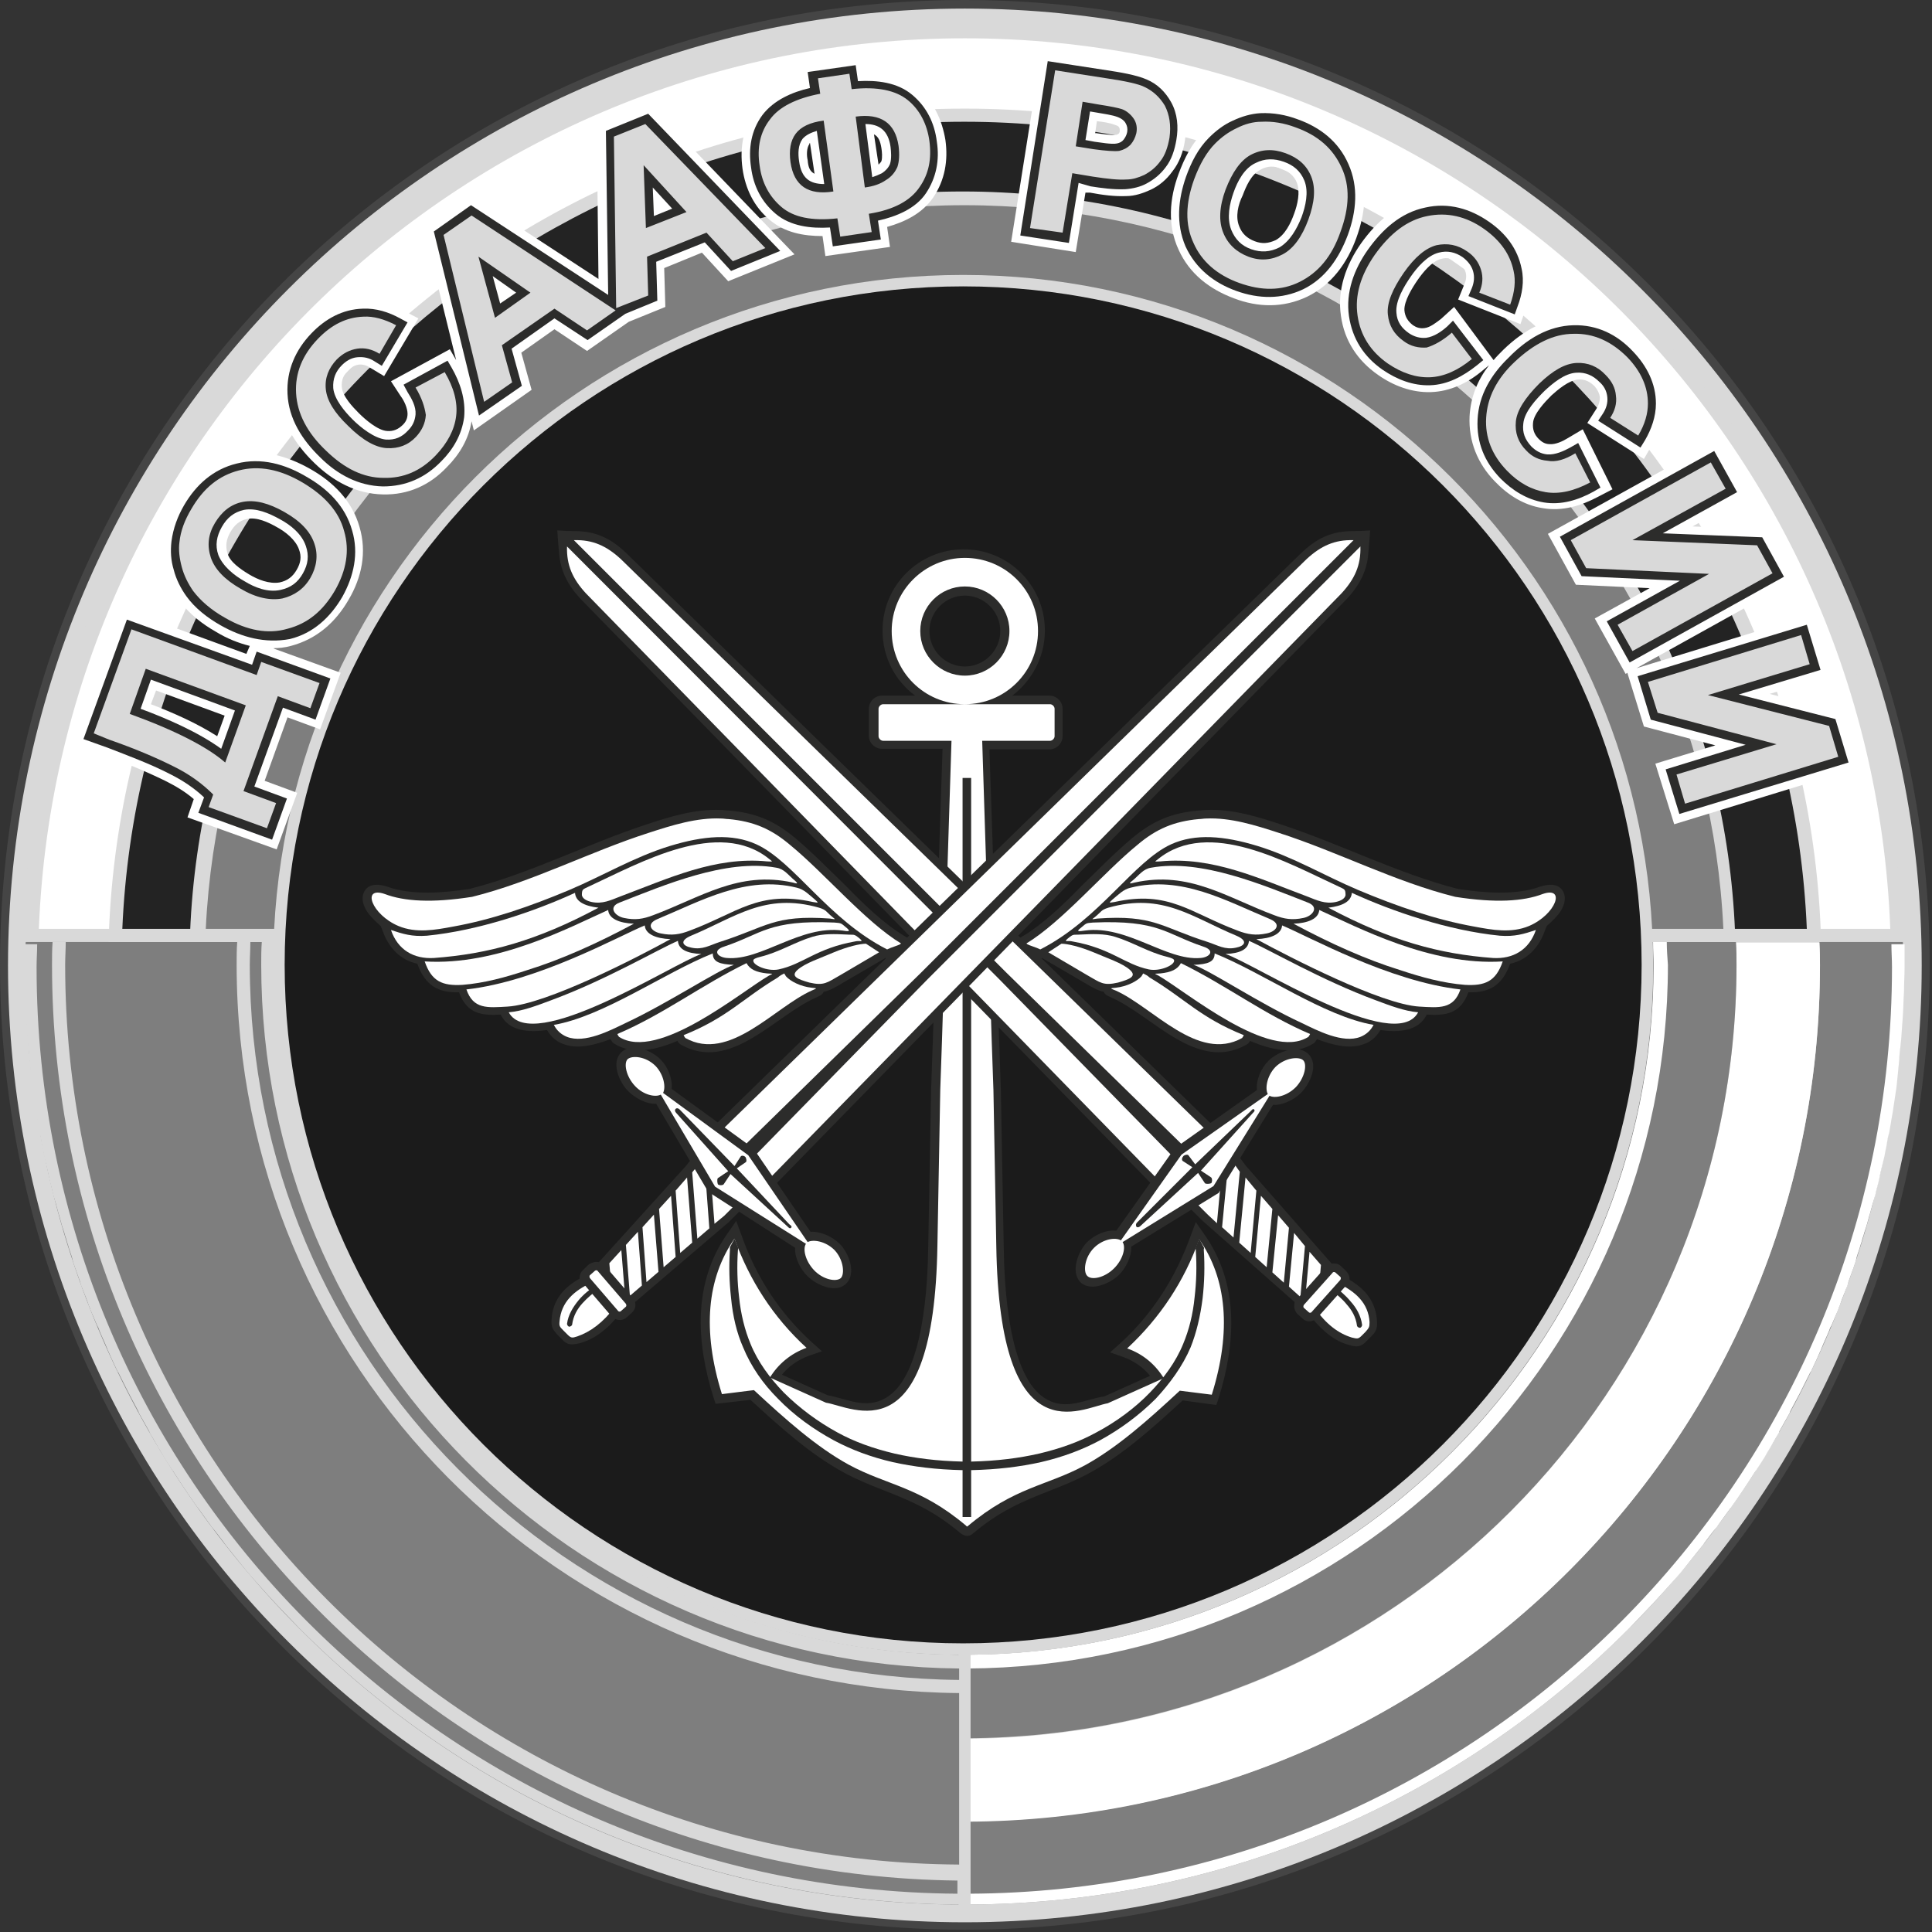 <?xml version="1.0" encoding="UTF-8"?> <svg xmlns="http://www.w3.org/2000/svg" width="338" height="338" viewBox="0 0 338 338" fill="none"><rect x="0" y="0" width="338" height="338" fill="#333333" stroke="none"/> <g clip-path="url(#clip0_61_8594)"> <path fill-rule="evenodd" clip-rule="evenodd" d="M168.8 0C262 0 337.6 75.6 337.6 168.8C337.6 262 262 337.6 168.8 337.6C75.6 337.6 0 262 0 168.8C0 75.6 75.6 0 168.8 0Z" fill="#454545"></path> <path fill-rule="evenodd" clip-rule="evenodd" d="M168.8 1.5C261.2 1.5 336.2 76.5 336.2 168.9C336.2 261.3 261.2 336.3 168.8 336.3C76.4 336.3 1.4 261.3 1.4 168.9C1.5 76.4 76.4 1.5 168.8 1.5Z" fill="#D9D9D9"></path> <path fill-rule="evenodd" clip-rule="evenodd" d="M169.1 333.2C259.6 333 333 259.4 333 168.8C333 167.5 333 166.1 332.9 164.8H318.3C318.3 166.1 318.4 167.5 318.4 168.8C318.4 251.4 251.6 318.4 169.1 318.6V333.2Z" fill="#7E7E7E"></path> <path fill-rule="evenodd" clip-rule="evenodd" d="M169.1 333.2C214.4 333.1 255.4 314.6 285 284.9C286.8 283 288.7 281.1 290.4 279.2L290.5 279.1C291.4 278.1 292.2 277.2 293.1 276.2C294 275.2 294.8 274.2 295.6 273.2C296.4 272.2 297.2 271.2 298 270.2L298.2 269.9C298.9 269 299.6 268 300.4 267.1L300.6 266.8C301.3 265.8 302 264.9 302.7 263.9L302.8 263.8C304.3 261.7 305.7 259.6 307.1 257.4L307.2 257.3C307.9 256.2 308.6 255.2 309.2 254.1C309.9 253 310.5 251.8 311.2 250.7L311.3 250.4C311.9 249.3 312.5 248.3 313.1 247.2L313.2 246.9C313.8 245.8 314.3 244.8 314.9 243.7C315 243.5 315.1 243.3 315.2 243.1C315.7 242.1 316.2 241.1 316.7 240.1L316.8 240C317.3 238.9 317.9 237.7 318.4 236.5C318.5 236.3 318.6 236.1 318.7 235.8C319.1 234.8 319.6 233.8 320 232.8C320.1 232.5 320.2 232.2 320.4 231.9C320.8 231 321.2 230 321.6 229.1C321.7 228.7 321.9 228.4 322 228C322.3 227.1 322.7 226.2 323 225.4C323.2 225 323.3 224.6 323.4 224.2C323.7 223.4 324 222.5 324.3 221.7C324.5 221.1 324.7 220.6 324.8 220C325 219.3 325.3 218.6 325.5 217.8C325.7 217.3 325.8 216.7 326 216.2C326.2 215.4 326.5 214.7 326.7 213.9C326.8 213.5 326.9 213.2 327 212.8C327.3 211.9 327.5 210.9 327.8 210C327.9 209.7 328 209.3 328.1 209C328.3 208 328.6 207.1 328.8 206.1C328.9 205.6 329 205.1 329.1 204.7C329.3 203.9 329.5 203 329.7 202.2C329.8 201.5 330 200.8 330.1 200.1C330.2 199.5 330.3 198.8 330.5 198.2C330.6 197.6 330.7 197.1 330.8 196.5C330.9 195.7 331.1 194.9 331.2 194.1C331.4 192.8 331.6 191.4 331.8 190.1C331.9 189.1 332 188.1 332.1 187.1C332.1 186.7 332.2 186.4 332.2 186C332.3 185.2 332.3 184.4 332.4 183.7C332.5 183.1 332.5 182.5 332.6 181.9C332.7 180.5 332.8 179.1 332.9 177.7C333 176.3 333 174.9 333.1 173.5C333.1 172.1 333.2 170.7 333.2 169.3V169.2V169.1C333.2 167.8 333.2 166.6 333.2 165.3V165.2H330.9C330.9 166.5 331 167.9 331 169.2C331 258.5 258.7 331 169.4 331.3V333.2H169.1Z" fill="white"></path> <path fill-rule="evenodd" clip-rule="evenodd" d="M169.1 318.7C251.6 318.4 318.4 251.4 318.4 168.9C318.4 167.6 318.4 166.2 318.3 164.9H303.7C303.7 166.2 303.8 167.6 303.8 168.9C303.8 243.4 243.5 303.9 169.1 304.2V318.7Z" fill="white"></path> <path fill-rule="evenodd" clip-rule="evenodd" d="M169.1 304.1C243.5 303.8 303.8 243.4 303.8 168.8C303.8 167.5 303.8 166.1 303.7 164.8H289.1C289.1 166.1 289.2 167.5 289.2 168.8C289.2 235.3 235.4 289.2 169.1 289.5V304.1Z" fill="#7E7E7E"></path> <path fill-rule="evenodd" clip-rule="evenodd" d="M291.6 164.8H289.2C289.2 166.1 289.3 167.5 289.3 168.8C289.3 235.3 235.5 289.2 169.2 289.5V291.9C236.9 291.6 291.8 236.6 291.8 168.8C291.7 167.5 291.6 166.1 291.6 164.8Z" fill="white"></path> <path fill-rule="evenodd" clip-rule="evenodd" d="M168.3 333.2C77.7 333 4.4 259.4 4.4 168.8C4.4 167.5 4.4 166.1 4.5 164.8H19H33.6H48.2C48.2 166.1 48.1 167.5 48.1 168.8C48.1 235.3 101.9 289.2 168.2 289.5V304.1V318.7V333.2H168.3Z" fill="#7E7E7E"></path> <path fill-rule="evenodd" clip-rule="evenodd" d="M167.8 333.2C122.7 332.9 81.9 314.5 52.4 284.9C50.6 283 48.7 281.1 47 279.2L46.9 279.1C46 278.1 45.2 277.2 44.3 276.2C43.4 275.2 42.6 274.2 41.8 273.2C41 272.2 40.2 271.2 39.4 270.2L39.2 269.9C38.5 269 37.8 268 37 267.1L36.8 266.8C36.1 265.8 35.4 264.9 34.7 263.9L34.6 263.8C33.1 261.7 31.7 259.6 30.3 257.4L30.2 257.3C29.5 256.2 28.8 255.2 28.2 254.1C27.5 253 26.9 251.8 26.2 250.7L26.1 250.4C25.5 249.3 24.9 248.3 24.3 247.2L24.2 246.9C23.6 245.8 23.1 244.8 22.5 243.7C22.4 243.5 22.3 243.3 22.2 243.1C21.7 242.1 21.2 241.1 20.7 240.1L20.6 240C20.1 238.9 19.5 237.7 19 236.5C18.9 236.3 18.8 236.1 18.7 235.8C18.3 234.8 17.8 233.8 17.4 232.8C17.3 232.5 17.2 232.2 17 231.9C16.6 231 16.2 230 15.8 229.1C15.7 228.7 15.5 228.4 15.4 228C15.1 227.1 14.7 226.2 14.4 225.4C14.2 225 14.1 224.6 14 224.2C13.7 223.4 13.4 222.5 13.1 221.7C12.9 221.1 12.7 220.6 12.6 220C12.4 219.3 12.1 218.6 11.9 217.8C11.7 217.3 11.6 216.7 11.4 216.2C11.2 215.4 10.9 214.7 10.7 213.9C10.6 213.5 10.5 213.2 10.4 212.8C10.1 211.9 9.9 210.9 9.6 210C9.5 209.7 9.4 209.3 9.3 209C9.1 208 8.8 207.1 8.6 206.1C8.5 205.6 8.4 205.1 8.3 204.7C8.1 203.9 7.9 203 7.7 202.2C7.6 201.5 7.4 200.8 7.3 200.1C7.2 199.5 7.1 198.8 6.9 198.2C6.8 197.6 6.7 197.1 6.6 196.5C6.5 195.7 6.3 194.9 6.2 194.1C6 192.8 5.8 191.4 5.6 190.1C5.5 189.1 5.4 188.1 5.3 187.1C5.3 186.7 5.2 186.4 5.2 186C5.1 185.2 5.1 184.4 5 183.7C4.9 183.1 4.9 182.5 4.8 181.9C4.7 180.5 4.6 179.1 4.5 177.7C4.4 176.3 4.4 174.9 4.3 173.5C4.3 172.1 4.2 170.7 4.2 169.3V169.2V169.1C4.2 167.8 4.2 166.6 4.2 165.3V165.2H6.5C6.5 166.5 6.4 167.9 6.4 169.2C6.4 258.4 78.4 330.7 167.5 331.3V329C80 328 9.1 256.7 9.1 168.8C9.1 167.5 9.1 166.1 9.2 164.8H11.5C11.5 166.1 11.4 167.5 11.4 168.8C11.4 255.4 81.3 325.7 167.8 326.2V296.2C97.9 295.6 41.4 238.8 41.4 168.8C41.4 167.5 41.4 166.1 41.5 164.8H43.8C43.8 166.1 43.7 167.5 43.7 168.8C43.7 237.5 99.2 293.3 167.8 293.9V291.9C100.3 291.3 45.7 236.4 45.7 168.8C45.7 167.5 45.7 166.1 45.8 164.8H48.2C48.2 166.1 48.1 167.5 48.1 168.8C48.1 235.1 101.6 288.9 167.7 289.5V289.4H169.8V333.5H167.7V333.2H167.8Z" fill="#D9D9D9"></path> <path fill-rule="evenodd" clip-rule="evenodd" d="M168.4 4.3C257.9 4.3 330.6 75.8 332.8 164.7H4C6.2 75.8 79 4.3 168.4 4.3Z" fill="#D9D9D9"></path> <path fill-rule="evenodd" clip-rule="evenodd" d="M6.8 162.5H330.7C327.4 75.7 256 6.7 168.8 6.7C81.7 6.7 10.2 75.7 6.8 162.5Z" fill="white"></path> <path fill-rule="evenodd" clip-rule="evenodd" d="M168.8 19C250.2 19 316.5 83.9 318.6 164.8H19C21.2 83.9 87.4 19 168.8 19Z" fill="#D9D9D9"></path> <path fill-rule="evenodd" clip-rule="evenodd" d="M21.4 162.5H316.1C312.8 83.8 247.8 21.3 168.7 21.3C89.7 21.3 24.8 83.7 21.4 162.5Z" fill="#232323"></path> <path fill-rule="evenodd" clip-rule="evenodd" d="M168.4 33.5C241.7 33.5 301.5 91.9 303.6 164.7H33.2C35.3 91.9 95.1 33.5 168.4 33.5Z" fill="#D9D9D9"></path> <path fill-rule="evenodd" clip-rule="evenodd" d="M36 162.5H301.5C298.2 91.8 239.8 35.9 168.7 35.9C97.8 35.9 39.4 91.8 36 162.5Z" fill="#7E7E7E"></path> <path fill-rule="evenodd" clip-rule="evenodd" d="M168.5 48.1C235.1 48.1 289.2 102.2 289.2 168.8C289.2 235.4 235.1 289.5 168.5 289.5C101.9 289.5 47.8 235.4 47.8 168.8C47.8 102.2 101.9 48.1 168.5 48.1Z" fill="#D9D9D9"></path> <path fill-rule="evenodd" clip-rule="evenodd" d="M168.5 50.1C234 50.1 287.2 103.3 287.2 168.8C287.2 234.3 234 287.5 168.5 287.5C103 287.5 49.8 234.4 49.8 168.8C49.8 103.3 103 50.1 168.5 50.1Z" fill="#1B1B1B"></path> <path fill-rule="evenodd" clip-rule="evenodd" d="M206.899 245C201.899 249.6 196.499 254.5 190.599 257.7C188.399 258.9 186.199 259.8 183.899 260.7C178.499 262.8 174.699 264.5 170.199 268.3C169.499 268.9 168.799 268.8 167.999 268.2C163.499 264.4 159.699 262.7 154.299 260.6C151.999 259.7 149.799 258.8 147.599 257.6C141.699 254.4 136.299 249.5 131.299 244.9L125.199 245.6L124.799 244.4C121.799 234.8 121.199 224.5 127.199 215.9L128.799 213.6L129.799 216.3C132.299 223.4 136.399 229.7 141.999 234.8L143.799 236.4L141.499 237.2C139.599 237.9 137.999 239 136.799 240.5L144.799 244.1C148.199 244.7 151.399 246.6 154.899 244.6C161.699 240.8 162.299 224.4 162.399 217.9L162.899 190.6L163.199 182L164.899 131H154.299C153.099 131 151.999 130 151.999 128.7V124C151.999 122.8 152.999 121.7 154.299 121.7H160.099C156.599 119.1 154.399 115 154.399 110.3C154.399 102.4 160.799 96.1 168.599 96.1C176.499 96.1 182.799 102.5 182.799 110.3C182.799 115 180.499 119.1 177.099 121.7H183.599C184.799 121.7 185.899 122.7 185.899 124V128.8C185.899 130 184.899 131.1 183.599 131.1H173.099L175.099 190.8L175.599 218.1C175.699 224.5 176.299 241 183.099 244.8C186.599 246.8 189.799 244.8 193.199 244.3L201.199 240.7C199.999 239.2 198.399 238.1 196.499 237.4L194.199 236.6L195.999 235C201.599 229.9 205.599 223.6 208.199 216.5L209.199 213.8L210.799 216.1C216.799 224.7 216.199 235 213.199 244.6L212.799 245.8L206.899 245ZM168.799 104.2C172.199 104.2 174.999 107 174.999 110.4C174.999 113.8 172.199 116.6 168.799 116.6C165.399 116.6 162.599 113.8 162.599 110.4C162.599 107 165.399 104.2 168.799 104.2Z" fill="#2C2C2B"></path> <path fill-rule="evenodd" clip-rule="evenodd" d="M169.199 128.5H171.799L173.499 182.1L173.799 190.7L174.299 218C174.899 255.1 189.199 246.3 193.799 245.5L203.599 241.1C202.099 238.7 199.999 236.9 197.199 235.9C202.999 230.5 207.199 224.1 209.799 216.8C214.599 223.7 215.499 232.8 211.999 244L206.399 243.3C200.799 248.5 195.499 253.2 189.899 256.3C183.099 260 177.499 260.1 169.299 267C169.099 267.1 169.199 267.1 168.999 266.9C160.799 260 155.199 259.9 148.399 256.2C142.799 253.1 137.499 248.4 131.899 243.2L126.299 243.9C122.799 232.7 123.699 223.6 128.499 216.7C131.099 223.9 135.199 230.4 141.099 235.8C138.299 236.8 136.099 238.7 134.699 241L144.499 245.4C149.099 246.1 163.399 254.9 163.999 217.9L164.499 190.6L164.799 182L166.499 128.4H169.199V128.5Z" fill="white"></path> <path fill-rule="evenodd" clip-rule="evenodd" d="M169.9 136.1V255.7C174.4 255.6 178.3 255.1 181.8 254.3C185.6 253.4 188.9 252.2 191.8 250.6C195.2 248.8 198.5 246.4 201.2 243.6C203.6 241.1 205.7 238.3 207 235.1C208 232.7 208.7 230 209 226.9C209.3 224.3 209.4 221.6 209.2 218.7C209.2 218.5 209.1 218.4 209.2 218.2L209.8 216.7L210.6 218.2C210.7 218.3 210.6 218.5 210.6 218.6C210.8 221.6 210.7 224.4 210.4 227.1C210 230.3 209.3 233.2 208.3 235.7C206.9 239 204.7 242 202.2 244.7C199.3 247.6 195.9 250.1 192.4 252C189.4 253.6 186 254.9 182.1 255.8C178.5 256.6 174.5 257.1 169.9 257.2V265.4H168.4V257.2C163.8 257.1 159.8 256.6 156.2 255.8C152.3 254.9 148.9 253.6 145.9 252C142.4 250.1 139 247.7 136.1 244.7C133.5 242.1 131.4 239.1 130 235.7C128.9 233.2 128.2 230.3 127.9 227.1C127.6 224.4 127.5 221.7 127.7 218.6C127.7 218.5 127.7 218.3 127.7 218.2L128.5 216.7L129.1 218.2C129.2 218.4 129.1 218.5 129.1 218.7C128.9 221.6 129 224.4 129.3 226.9C129.6 229.9 130.3 232.7 131.3 235.1C132.6 238.3 134.7 241.1 137.1 243.6C139.9 246.4 143.2 248.8 146.5 250.6C149.4 252.2 152.7 253.4 156.5 254.3C160 255.1 163.9 255.6 168.4 255.7V136.1H169.9Z" fill="#2C2C2B"></path> <path fill-rule="evenodd" clip-rule="evenodd" d="M169.099 123.2H183.699C184.099 123.2 184.499 123.6 184.499 124V128.8C184.499 129.2 184.099 129.6 183.699 129.6H169.099H154.499C154.099 129.6 153.699 129.2 153.699 128.8V124C153.699 123.6 154.099 123.2 154.499 123.2H169.099ZM168.799 97.6C175.899 97.6 181.599 103.3 181.599 110.4C181.599 117.5 175.899 123.2 168.799 123.2C161.699 123.2 155.999 117.5 155.999 110.4C155.999 103.3 161.799 97.6 168.799 97.6ZM168.799 102.6C173.099 102.6 176.599 106.1 176.599 110.4C176.599 114.7 173.099 118.2 168.799 118.2C164.499 118.2 160.999 114.7 160.999 110.4C160.999 106.1 164.499 102.6 168.799 102.6Z" fill="white"></path> <path fill-rule="evenodd" clip-rule="evenodd" d="M182.3 167.6L182.1 167.7L181.5 167.4C180.7 167 179.8 166.8 179 166.4L176.6 165.2L178.9 163.8C182.6 161.6 186.2 158.1 189.2 155C192.1 152.2 195 149.2 198.1 146.6C201.7 143.6 205 142.2 209.7 141.8C210.2 141.8 210.6 141.7 211.1 141.7C215.6 141.5 220.1 142.9 224.3 144.3C234.6 147.7 244.5 152.8 255 155.5C259.4 156.2 265.2 156.7 269.5 155.1C270.8 154.7 272.4 154.5 273.3 155.7C274.3 157.1 273.5 158.9 272.6 160C272 160.7 271.3 161.4 270.6 162L270.2 163C269.1 166 267 168 264.2 168.6C262.8 172.4 260.6 173.7 256.9 173.6C255.5 177.4 252.9 177.7 249.6 177.5L249.5 177.7C248.1 180.3 244.9 180.7 241.5 180.2C240.8 181.4 239.8 182.3 238.5 182.7C236 183.6 233.1 182.8 230.4 181.8C230.2 182.1 230.1 182.4 229.7 182.6C226.6 184.6 222.4 183.7 218.7 182.1C218.5 182.4 218.4 182.6 218 182.8C209.4 187.6 201.6 177.7 194.6 174.6C194 174.3 193.3 174.1 193.1 173.5C192 173.3 191 172.7 189.5 171.8L182.3 167.6Z" fill="#2C2C2B"></path> <path fill-rule="evenodd" clip-rule="evenodd" d="M182 166.1C181.2 165.7 180.3 165.5 179.5 165.1C185.8 161.3 193 152.7 199 147.8C202.3 145 205.4 143.7 209.7 143.3C210.1 143.3 210.6 143.2 211 143.2C215.3 143 219.7 144.4 223.7 145.7C234 149 244.1 154.3 254.6 156.9C261.6 158 266.5 157.7 269.9 156.4C274 155 272.2 160 267.5 162C264.4 163.3 261.1 162.7 257.9 162.1C251.2 160.9 244.5 158.6 237.6 155.7C231.7 153.2 226.2 149.9 220 148C214.1 146.2 209.1 145.8 204.9 147.7C198.3 150.7 192.4 160.8 182 166.1Z" fill="white"></path> <path fill-rule="evenodd" clip-rule="evenodd" d="M202.6 150.3C211.5 143.1 225.1 150.9 234.2 155.1C235.2 155.6 235.4 155.5 235.4 156.6C235.3 157.2 234.6 157.6 233.7 157.8C231.8 158.2 230.4 157.5 228.6 156.8C220.3 153.7 212.1 149.8 203 150.7C202.1 150.7 201.8 150.9 202.6 150.3Z" fill="white"></path> <path fill-rule="evenodd" clip-rule="evenodd" d="M232.4 158.8C234.9 158.5 236.4 157.7 236.5 156.2C243.7 159.5 253.4 162.8 262.4 163.7C265 163.9 266.6 163.4 268.7 162.7C267.5 166.2 264.7 167.8 261.2 167.6C251.8 166.9 243.3 164.6 232.4 158.8Z" fill="white"></path> <path fill-rule="evenodd" clip-rule="evenodd" d="M198.2 154C199.3 153.1 200 152 201.4 151.8C210.2 150.2 221.1 154.9 228.8 157.9C230.9 158.7 229.6 160.3 228 160.6C226.1 161 224.7 160.8 222.9 160.1C214.6 157 208 152.3 198.5 154.4C197.7 154.6 197.3 154.7 198.2 154Z" fill="white"></path> <path fill-rule="evenodd" clip-rule="evenodd" d="M226.3 161.6C228.9 161.5 230.7 160.7 230.8 159.2C237.5 162.2 250.2 169 262.9 168.2C261.7 171.7 259.8 172.5 256.3 172.3C252.5 172 248.8 171 244.9 169.7C239.1 167.9 232.8 165.1 226.3 161.6Z" fill="white"></path> <path fill-rule="evenodd" clip-rule="evenodd" d="M194.6 157.4C195.7 156.5 196.5 155.6 197.8 155.3C206.7 153.1 214.5 157.6 222.2 160.8C224.3 161.7 223.2 163 221.6 163.3C219.7 163.7 218.3 163.5 216.5 162.8C208.2 159.7 204.5 155.7 195 157.8C194.2 157.9 193.8 158.1 194.6 157.4Z" fill="white"></path> <path fill-rule="evenodd" clip-rule="evenodd" d="M219.8 164.3C222.4 164.2 224.2 163.4 224.3 161.9C228.9 163.8 243 171.7 255.5 173.1C254.3 176.6 251.8 176.3 248.3 176.1C241.6 175.7 225.7 167.5 219.8 164.3Z" fill="white"></path> <path fill-rule="evenodd" clip-rule="evenodd" d="M191.6 160.4C192.7 159.5 192.6 159.2 193.9 158.8C203.4 156.1 208.6 160.5 216.3 163.7C218.4 164.6 217.8 165.5 216.2 165.8C214.3 166.2 213.1 165.4 211.3 164.8C203.1 162.2 201.9 160 192 160.7C191.1 160.8 190.8 161 191.6 160.4Z" fill="white"></path> <path fill-rule="evenodd" clip-rule="evenodd" d="M214.4 166.9C216.9 166.8 218.4 166.1 218.5 164.6C222 166.1 231.2 171.5 240.7 175C243.1 175.9 245.7 176.9 248.1 177.1C244.1 184.6 219.5 168.6 214.4 166.9Z" fill="white"></path> <path fill-rule="evenodd" clip-rule="evenodd" d="M189 162.4C190.1 161.5 189.9 161.5 191.2 161.4C202.8 160.9 203.9 163.4 210.5 165.6C212.7 166.3 211.6 167.5 210 167.6C204 168.1 197.2 161.8 189.8 162.8C189 162.9 188.1 163.1 189 162.4Z" fill="white"></path> <path fill-rule="evenodd" clip-rule="evenodd" d="M208.8 168.8C211.3 168.7 212.5 168.3 212.5 166.8C221 170.2 231.6 177.8 240.3 179.3C239.8 180.3 239 181 238 181.4C234.9 182.6 230.5 180.3 227.8 179C220.2 175.5 211.6 169.7 208.8 168.8Z" fill="white"></path> <path fill-rule="evenodd" clip-rule="evenodd" d="M203 170.3C204.9 170.1 206 169.6 206.6 168.5C214.4 172.3 221.2 177.5 229.2 180.9C229.1 181.1 229 181.3 228.9 181.4C222.1 185.7 207.7 173.6 202.7 170.7C201.7 170.2 202.1 170.4 203 170.3Z" fill="white"></path> <path fill-rule="evenodd" clip-rule="evenodd" d="M195.2 172.8C197.1 172.6 198.9 171.7 199.7 170.8C199.8 170.6 199.9 170.5 200 170.3C200.4 170.5 200.8 170.7 201.1 171C207.3 174.7 209.9 178 217.6 181.1C217.5 181.3 217.4 181.5 217.3 181.6C209.6 185.9 201.7 176.2 195.2 173.3C194.2 172.9 194.1 172.9 195.2 172.8Z" fill="white"></path> <path fill-rule="evenodd" clip-rule="evenodd" d="M186.8 164.2C187.9 163.3 187.7 163.6 189 163.5C191.1 163.4 193.2 163.3 195.1 163.9C198.1 164.8 200.9 166.6 204.2 167.4C205 167.6 205.4 167.8 205.4 168C205.6 168.8 203 170 201 169.6C196.7 168.7 194.4 165.9 187.6 164.7C186.8 164.5 186 164.9 186.8 164.2Z" fill="white"></path> <path fill-rule="evenodd" clip-rule="evenodd" d="M190.2 170.6L183.4 166.6L185.7 165.1C186.7 165.1 188.9 165.6 191.3 166.6C193.6 167.6 196.4 168.5 197.7 169.7C198.9 170.8 197.7 171.3 195.6 171.9C193 172.5 192.5 171.9 190.2 170.6Z" fill="white"></path> <path fill-rule="evenodd" clip-rule="evenodd" d="M154.9 167.6L155.1 167.7L155.7 167.4C156.5 167 157.4 166.8 158.2 166.4L160.6 165.2L158.3 163.8C154.6 161.6 151 158.1 148 155C145.1 152.2 142.2 149.2 139.1 146.6C135.5 143.6 132.2 142.2 127.5 141.8C127 141.8 126.6 141.7 126.1 141.7C121.6 141.5 117.1 142.9 112.9 144.3C102.6 147.7 92.8 152.8 82.2 155.5C77.8 156.2 72 156.7 67.7 155.1C66.4 154.7 64.8 154.5 63.9 155.7C62.9 157.1 63.7 158.9 64.6 160C65.2 160.7 65.9 161.4 66.6 162L67 163C68.1 166 70.2 168 73 168.6C74.4 172.4 76.6 173.7 80.3 173.6C81.7 177.4 84.3 177.7 87.6 177.5L87.7 177.7C89.1 180.3 92.3 180.7 95.7 180.2C96.4 181.4 97.4 182.3 98.7 182.7C101.2 183.6 104.1 182.8 106.8 181.8C107 182.1 107.1 182.4 107.5 182.6C110.6 184.6 114.8 183.7 118.5 182.1C118.7 182.4 118.8 182.6 119.2 182.8C127.8 187.6 135.6 177.7 142.6 174.6C143.2 174.3 143.9 174.1 144.1 173.5C145.2 173.3 146.2 172.7 147.7 171.8L154.9 167.6Z" fill="#2C2C2B"></path> <path fill-rule="evenodd" clip-rule="evenodd" d="M155.2 166.1C156 165.7 156.9 165.5 157.7 165.1C151.4 161.3 144.2 152.7 138.2 147.8C134.9 145 131.8 143.7 127.5 143.3C127.1 143.3 126.6 143.2 126.2 143.2C121.9 143 117.5 144.4 113.5 145.7C103.2 149 93.1 154.3 82.6 156.9C75.6 158 70.7 157.7 67.3 156.4C63.2 155 65 160 69.7 162C72.8 163.3 76.1 162.7 79.3 162.1C86 160.9 92.7 158.6 99.6 155.7C105.5 153.2 111 149.9 117.2 148C123.1 146.2 128.1 145.8 132.3 147.7C138.9 150.7 144.8 160.8 155.2 166.1Z" fill="white"></path> <path fill-rule="evenodd" clip-rule="evenodd" d="M134.6 150.3C125.7 143.1 112.1 150.9 103 155.1C102 155.6 101.8 155.5 101.8 156.6C101.9 157.2 102.6 157.6 103.5 157.8C105.4 158.2 106.8 157.5 108.6 156.8C116.9 153.7 125.1 149.8 134.2 150.7C135 150.7 135.4 150.9 134.6 150.3Z" fill="white"></path> <path fill-rule="evenodd" clip-rule="evenodd" d="M104.699 158.8C102.199 158.5 100.699 157.7 100.599 156.2C93.399 159.5 83.699 162.8 74.699 163.7C72.099 163.9 70.499 163.4 68.399 162.7C69.599 166.2 72.399 167.8 75.899 167.6C85.399 166.9 93.899 164.6 104.699 158.8Z" fill="white"></path> <path fill-rule="evenodd" clip-rule="evenodd" d="M138.999 154C137.899 153.1 137.199 152 135.799 151.8C126.999 150.2 116.099 154.9 108.399 157.9C106.299 158.7 107.599 160.3 109.199 160.6C111.099 161 112.499 160.8 114.299 160.1C122.599 157 129.199 152.3 138.699 154.4C139.399 154.6 139.799 154.7 138.999 154Z" fill="white"></path> <path fill-rule="evenodd" clip-rule="evenodd" d="M110.9 161.6C108.3 161.5 106.5 160.7 106.4 159.2C99.7 162.2 87 169 74.3 168.2C75.5 171.7 77.4 172.5 80.9 172.3C84.7 172 88.4 171 92.3 169.7C98.1 167.9 104.4 165.1 110.9 161.6Z" fill="white"></path> <path fill-rule="evenodd" clip-rule="evenodd" d="M142.6 157.4C141.5 156.5 140.7 155.6 139.4 155.3C130.5 153.1 122.7 157.6 115 160.8C112.9 161.7 114 163 115.6 163.3C117.5 163.7 118.9 163.5 120.7 162.8C129 159.7 132.7 155.7 142.2 157.8C143 157.9 143.4 158.1 142.6 157.4Z" fill="white"></path> <path fill-rule="evenodd" clip-rule="evenodd" d="M117.3 164.3C114.7 164.2 112.9 163.4 112.8 161.9C108.2 163.8 94.1 171.7 81.6 173.1C82.8 176.6 85.3 176.3 88.8 176.1C95.6 175.7 111.5 167.5 117.3 164.3Z" fill="white"></path> <path fill-rule="evenodd" clip-rule="evenodd" d="M145.6 160.4C144.5 159.5 144.6 159.2 143.3 158.8C133.8 156.1 128.6 160.5 120.9 163.7C118.8 164.6 119.4 165.5 121 165.8C122.9 166.2 124.1 165.4 125.9 164.8C134.1 162.2 135.3 160 145.2 160.7C146 160.8 146.4 161 145.6 160.4Z" fill="white"></path> <path fill-rule="evenodd" clip-rule="evenodd" d="M122.7 166.9C120.2 166.8 118.7 166.1 118.6 164.6C115.1 166.1 105.9 171.5 96.4 175C94 175.9 91.4 176.9 89 177.1C93.1 184.6 117.7 168.6 122.7 166.9Z" fill="white"></path> <path fill-rule="evenodd" clip-rule="evenodd" d="M148.2 162.4C147.1 161.5 147.3 161.5 146 161.4C134.4 160.9 133.3 163.4 126.7 165.6C124.5 166.3 125.6 167.5 127.2 167.6C133.2 168.1 140 161.8 147.4 162.8C148.1 162.9 149 163.1 148.2 162.4Z" fill="white"></path> <path fill-rule="evenodd" clip-rule="evenodd" d="M128.399 168.8C125.899 168.7 124.699 168.3 124.699 166.8C116.199 170.2 105.599 177.8 96.899 179.3C97.399 180.3 98.199 181 99.199 181.4C102.299 182.6 106.699 180.3 109.399 179C116.899 175.5 125.599 169.7 128.399 168.8Z" fill="white"></path> <path fill-rule="evenodd" clip-rule="evenodd" d="M134.2 170.3C132.3 170.1 131.2 169.6 130.6 168.5C122.8 172.3 116 177.5 108 180.9C108.1 181.1 108.2 181.3 108.3 181.4C115.1 185.7 129.5 173.6 134.5 170.7C135.5 170.2 135.1 170.4 134.2 170.3Z" fill="white"></path> <path fill-rule="evenodd" clip-rule="evenodd" d="M142 172.8C140.1 172.6 138.3 171.7 137.5 170.8C137.4 170.6 137.3 170.5 137.2 170.3C136.8 170.5 136.4 170.7 136.1 171C129.9 174.7 127.3 178 119.6 181.1C119.7 181.3 119.8 181.5 119.9 181.6C127.6 185.9 135.5 176.2 142 173.3C142.9 172.9 143.1 172.9 142 172.8Z" fill="white"></path> <path fill-rule="evenodd" clip-rule="evenodd" d="M150.4 164.2C149.3 163.3 149.5 163.6 148.2 163.5C146.1 163.4 144 163.3 142.1 163.9C139.1 164.8 136.3 166.6 133 167.4C132.2 167.6 131.8 167.8 131.8 168C131.6 168.8 134.2 170 136.2 169.6C140.5 168.7 142.8 165.9 149.6 164.7C150.4 164.5 151.2 164.9 150.4 164.2Z" fill="white"></path> <path fill-rule="evenodd" clip-rule="evenodd" d="M147 170.6L153.8 166.6L151.5 165.1C150.5 165.1 148.3 165.6 145.9 166.6C143.6 167.6 140.8 168.5 139.5 169.7C138.3 170.8 139.5 171.3 141.6 171.9C144.2 172.5 144.7 171.9 147 170.6Z" fill="white"></path> <path fill-rule="evenodd" clip-rule="evenodd" d="M206.3 212.1L101.5 104.7C99.3 102.3 98 99.8 97.8 96.6C97.7 95.8 97.7 95.2 97.6 94.3L97.5 92.8L99.4 92.9C100.3 92.9 101.2 92.9 102.1 93C105 93.3 107.3 94.6 109.5 96.7L216.9 201.5C209.7 209.4 211.4 204.6 206.3 212.1Z" fill="#2C2C2B"></path> <path fill-rule="evenodd" clip-rule="evenodd" d="M229.7 230.8C231.4 232.8 233.4 234.6 236 235.3C237.3 235.7 238.1 235.7 239.1 234.6C239.3 234.4 239.5 234.2 239.8 233.9C240.7 233 241 232.5 240.9 231.1C240.7 227.7 238.8 225.5 236.1 223.9C236.1 223.4 236 222.9 235.6 222.5L234.7 221.6C234.2 221.1 233.6 221 233 221.1L218 204L215.3 200.4L213.3 204.9L205.9 209.6L208.6 211.8L210.3 213.5L226.5 227.8C226.4 228.4 226.5 229 227 229.4L227.9 230.3C228.3 231 229.1 231.1 229.7 230.8Z" fill="#2C2C2B"></path> <path fill-rule="evenodd" clip-rule="evenodd" d="M213.6 206.5L212.9 214L211.3 212.5L209.6 210.8L208.4 209.9L213.6 206.5ZM231.8 224.8L232 222.2L233.1 223.5L231.8 224.8ZM231.1 221.3L230.7 225.9L228.6 228L228.3 227.7L229.1 219L231.1 221.3ZM228.3 218L227.5 226.9L225.5 225.1L226.4 215.7L228.3 218ZM225.5 214.8L224.6 224.4L222.6 222.6L223.6 212.6L225.5 214.8ZM222.6 211.5L221.6 221.7L219.6 219.9L220.6 209.2L222.6 211.5ZM219.8 208.3L218.8 219.2L216.8 217.4L217.9 206L219.8 208.3ZM216.9 205L215.8 216.5L213.8 214.7L214.7 205.4L215.7 203.3L216.9 205Z" fill="white"></path> <path fill-rule="evenodd" clip-rule="evenodd" d="M230 228.8L232.9 225.7L233 225.8C233.8 226.4 234.8 227.2 235.6 228.2C236.5 229.2 237.2 230.4 237.4 231.9C237.4 232.1 237.7 232.3 237.9 232.3C238.1 232.3 238.3 232 238.3 231.8C238.1 230.2 237.3 228.8 236.3 227.7C235.4 226.6 234.3 225.7 233.5 225.1L234.1 224.5C237.2 226 239.4 228 239.6 231.3C239.6 232.2 239.5 232.3 238.9 233C238.7 233.2 238.5 233.4 238.2 233.7C237.6 234.3 237.4 234.2 236.5 234C234.2 233.3 232 231.7 230 228.8Z" fill="white"></path> <path fill-rule="evenodd" clip-rule="evenodd" d="M234.501 221.5C233.801 220.8 232.601 220.9 231.901 221.7L226.901 227.3C226.201 228 226.301 229.2 227.001 229.9L227.901 230.7C228.601 231.4 229.801 231.3 230.501 230.5L235.501 224.9C236.201 224.2 236.101 223 235.401 222.3L234.501 221.5Z" fill="#2C2C2B"></path> <path fill-rule="evenodd" clip-rule="evenodd" d="M233.6 222.6L234.5 223.4C234.6 223.5 234.6 223.7 234.5 223.9L229.5 229.5C229.4 229.7 229.1 229.7 229 229.6L228.1 228.8C228 228.7 228 228.5 228.1 228.3L233.1 222.7C233.2 222.5 233.4 222.5 233.6 222.6Z" fill="white"></path> <path fill-rule="evenodd" clip-rule="evenodd" d="M211.4 208.7L174.9 171.4L99.2 95.6C99.1 98.9 100.2 101.3 102.5 103.8L206.8 210.7L211.4 208.7ZM213.4 206.7L176.1 170.2L100.4 94.5C103.7 94.4 106.1 95.5 108.6 97.8L215.5 202.1L213.4 206.7Z" fill="white"></path> <path fill-rule="evenodd" clip-rule="evenodd" d="M222.7 193.3C224.5 193.4 226.5 192.3 227.6 191.2C229.1 189.7 230.8 186.3 228.9 184.4C227.1 182.6 223.5 184 221.9 185.6C220.7 186.8 219.7 188.9 219.9 190.7L205.5 200.9L195.3 215.3C193.5 215.1 191.4 216.1 190.2 217.3C188.7 218.8 187.2 222.4 189 224.3C190.8 226.1 194.3 224.5 195.8 223C196.9 221.9 198 219.9 197.9 218.1L213.2 208.7L222.7 193.3Z" fill="#2C2C2B"></path> <path fill-rule="evenodd" clip-rule="evenodd" d="M212.3 207.5L196.4 217.3C197 218.2 196.5 220.3 194.9 221.9C193.2 223.6 190.9 224 190.2 223.2C189.5 222.5 189.7 220 191.4 218.3C192.9 216.8 195.1 216.4 196.1 217L206.7 202L221.8 191.4C221.3 190.5 221.6 188.3 223.1 186.7C224.8 185 227.3 184.8 228 185.5C228.7 186.2 228.3 188.5 226.7 190.2C225.1 191.8 223 192.2 222.1 191.7L212.3 207.5Z" fill="white"></path> <path fill-rule="evenodd" clip-rule="evenodd" d="M198.9 213.9C198.7 214.1 198.7 214.4 198.8 214.6C199 214.8 199.3 214.7 199.5 214.5L209.6 205.2L210.8 207C211 207.2 211.7 207.1 211.9 207C212.1 206.8 212.1 206.2 211.9 206L210.1 204.8L219.2 194.7C219.4 194.5 219.6 194.3 219.4 194.1C219.2 193.9 219 194.2 218.8 194.4L209.1 203.7L207.9 202.1C207.7 201.9 207.1 202.1 207 202.3C206.8 202.5 206.7 202.9 206.9 203.1L208.6 204.2L198.9 213.9Z" fill="#2C2C2B"></path> <path fill-rule="evenodd" clip-rule="evenodd" d="M107.8 230.6C106.1 232.6 104 234.3 101.4 235C100 235.3 99.3 235.4 98.3 234.3C98.1 234.1 97.9 233.9 97.6 233.6C96.7 232.6 96.4 232.2 96.5 230.8C96.7 227.4 98.7 225.2 101.4 223.7C101.4 223.2 101.5 222.7 101.9 222.3L102.8 221.4C103.3 220.9 104 220.8 104.6 221L119.9 204.1L122.7 200.6L124.7 205.1L132 210L129.2 212.1L127.5 213.8L111.1 227.8C111.2 228.4 111 229 110.6 229.4L109.7 230.3C109.3 230.8 108.5 230.9 107.8 230.6Z" fill="#2C2C2B"></path> <path fill-rule="evenodd" clip-rule="evenodd" d="M124.4 206.6L125 214.1L126.7 212.7L128.4 211L129.6 210.1L124.4 206.6ZM105.9 224.6L105.7 222L104.6 223.2L105.9 224.6ZM106.6 221L107 225.6L109.1 227.7L109.4 227.4L108.7 218.7L106.6 221ZM109.5 217.8L110.2 226.7L112.3 224.9L111.6 215.5L109.5 217.8ZM112.4 214.7L113.1 224.3L115.2 222.5L114.4 212.5L112.4 214.7ZM115.3 211.5L116.1 221.7L118.2 219.9L117.4 209.2L115.3 211.5ZM118.2 208.3L119 219.2L121.1 217.4L120.2 206L118.2 208.3ZM121.1 205.1L122 216.7L124.1 214.9L123.4 205.6L122.5 203.4L121.1 205.1Z" fill="white"></path> <path fill-rule="evenodd" clip-rule="evenodd" d="M107.6 228.6L104.7 225.5L104.6 225.6C103.8 226.2 102.8 227 101.9 228C101 229 100.3 230.2 100.1 231.7C100.1 231.9 99.8 232.1 99.6 232.1C99.4 232.1 99.2 231.8 99.2 231.6C99.4 230 100.3 228.6 101.2 227.5C102.1 226.4 103.2 225.6 104 225L103.5 224.4C100.4 225.8 98.2 227.8 97.9 231.1C97.8 232 97.9 232.1 98.6 232.8C98.8 233 99 233.2 99.3 233.5C99.9 234.1 100.1 234.1 101 233.8C103.3 233 105.5 231.4 107.6 228.6Z" fill="white"></path> <path fill-rule="evenodd" clip-rule="evenodd" d="M130.9 212.1L235.7 104.7C237.9 102.3 239.2 99.8 239.4 96.6C239.5 95.8 239.5 95.2 239.6 94.3L239.7 92.8L237.8 92.9C236.9 92.9 236 92.9 235.1 93C232.2 93.3 229.9 94.6 227.7 96.7L120.3 201.5C127.5 209.4 125.7 204.6 130.9 212.1Z" fill="#2C2C2B"></path> <path fill-rule="evenodd" clip-rule="evenodd" d="M103.2 221.2C104 220.5 105.1 220.7 105.8 221.4L110.7 227.1C111.4 227.9 111.3 229 110.5 229.7L109.6 230.5C108.8 231.2 107.7 231 107 230.3L102.1 224.6C101.5 223.8 101.5 222.7 102.3 222L103.2 221.2Z" fill="#2C2C2B"></path> <path fill-rule="evenodd" clip-rule="evenodd" d="M104.1 222.3L103.2 223.1C103.1 223.2 103.1 223.4 103.2 223.6L108.1 229.3C108.2 229.5 108.5 229.5 108.6 229.4L109.5 228.6C109.6 228.5 109.6 228.3 109.5 228.1L104.6 222.4C104.5 222.2 104.3 222.2 104.1 222.3Z" fill="white"></path> <path fill-rule="evenodd" clip-rule="evenodd" d="M125.7 208.7L162.2 171.4L238 95.6C238.1 98.9 237 101.3 234.7 103.8L130.3 210.6L125.7 208.7ZM123.8 206.7L161.1 170.2L236.8 94.5C233.5 94.4 231.1 95.5 228.6 97.8L121.8 202.1L123.8 206.7Z" fill="white"></path> <path fill-rule="evenodd" clip-rule="evenodd" d="M139.1 218.3C139 220.1 140.1 222.1 141.2 223.2C142.7 224.7 146.1 226.4 148 224.6C149.9 222.8 148.5 219.2 146.9 217.6C145.7 216.4 143.6 215.4 141.8 215.5L131.8 200.9L117.5 190.5C117.7 188.7 116.8 186.6 115.6 185.4C114.1 183.8 110.5 182.3 108.7 184.1C106.8 185.9 108.4 189.4 109.9 190.9C111 192 113 193.2 114.8 193.1L123.9 208.5L139.1 218.3Z" fill="#2C2C2B"></path> <path fill-rule="evenodd" clip-rule="evenodd" d="M125.1 207.6L115.6 191.5C114.7 192 112.6 191.6 111.1 190C109.5 188.3 109.1 186 109.8 185.3C110.6 184.6 113 184.8 114.7 186.5C116.2 188.1 116.5 190.3 116 191.2L130.9 202.1L141.3 217.3C142.2 216.8 144.4 217.1 146 218.7C147.6 220.4 147.8 222.9 147.1 223.6C146.3 224.3 144 223.9 142.4 222.2C140.9 220.6 140.4 218.5 141 217.6L125.1 207.6Z" fill="white"></path> <path fill-rule="evenodd" clip-rule="evenodd" d="M118.9 194.1C118.7 193.9 118.4 193.8 118.2 194C118 194.2 118.1 194.5 118.3 194.7L127.4 204.9L125.6 206.1C125.4 206.3 125.5 207 125.6 207.2C125.8 207.4 126.4 207.4 126.6 207.2L127.8 205.4L137.8 214.6C138 214.8 138.2 215 138.4 214.8C138.6 214.6 138.4 214.4 138.1 214.2L128.9 204.4L130.5 203.3C130.7 203.1 130.5 202.5 130.4 202.4C130.2 202.2 129.8 202.1 129.6 202.3L128.5 204L118.9 194.1Z" fill="#2C2C2B"></path> <path fill-rule="evenodd" clip-rule="evenodd" d="M286.3 116.9L317 107.5L320.3 118.1L309.6 121.4L322.2 124.6L325.2 134.3L292.9 144.2L289.6 133.6L300.1 130.4L287.6 127.1L284.7 117.7L284.4 117.9L279 108.2L288.6 102.9L275.7 102.3L270.8 93.4L300.4 77L305.8 86.7L296.1 92.1L309.1 92.6L314 101.5L286.3 116.9ZM261.3 63C261.8 62.4 262.4 61.8 263 61.2C266.4 57.9 270.5 55.5 275.3 55.4C279.8 55.3 283.7 57.2 286.8 60.4C289.5 63.2 291.2 66.6 291.2 70.5C291.2 73 290.3 75.5 289.1 77.7L287.6 80.3L277.7 74L279.3 71.5C279.7 70.9 279.9 70.2 279.9 69.5C279.8 68.8 279.5 68.2 279 67.6C278.2 66.8 277.3 66.3 276.1 66.4C274.5 66.5 272.5 68.2 271.4 69.2C270.3 70.3 268.3 72.4 268.2 74C268.1 75.1 268.4 76 269.2 76.8C269.7 77.3 270.3 77.7 271.1 77.7C272.1 77.8 273.4 77.2 274.2 76.7L276.9 75.1L282.1 85.6L279.6 86.9C276.6 88.5 273.3 89.5 269.9 88.9C266.6 88.4 263.8 86.6 261.5 84.2C258.5 81.1 256.9 77.2 257.1 72.8C257.3 69.4 258.5 66.5 260.5 63.9L259.4 64.8C256.8 67 253.7 68.5 250.3 68.6C247 68.7 243.8 67.5 241.1 65.6C237.5 63.1 235.2 59.6 234.6 55.3C233.9 50.7 235.5 46.3 238.1 42.6C240.8 38.8 244.4 35.6 249.1 34.6C253.5 33.7 257.7 34.8 261.4 37.3C264.6 39.5 266.9 42.5 267.7 46.4C268.2 48.9 267.8 51.4 267 53.8L266 56.7L255.1 52.4L256.2 49.7C256.5 49 256.6 48.3 256.4 47.6C256.2 46.9 255.7 46.4 255.1 45.9C254.1 45.2 253.2 45 252.1 45.3C250.5 45.7 248.9 47.7 248 49C247.1 50.3 245.6 52.7 245.7 54.3C245.8 55.4 246.3 56.2 247.2 56.9C247.8 57.3 248.4 57.5 249.2 57.4C250.2 57.3 251.3 56.4 252.1 55.8L254.4 53.7L261.3 63ZM82.5 73.7C82 76.8 80.4 79.5 78.2 81.7C75.2 84.9 71.4 86.6 67 86.5C62.3 86.4 58.3 84.2 55 81C51.6 77.7 49.1 73.7 48.8 68.9C48.6 64.4 50.3 60.4 53.4 57.2C56.1 54.4 59.4 52.6 63.3 52.4C65.8 52.3 68.3 53.1 70.5 54.3L73.2 55.7L67.2 65.8L64.7 64.3C64.1 63.9 63.4 63.7 62.7 63.8C62 63.9 61.4 64.3 60.9 64.8C60.1 65.6 59.7 66.5 59.8 67.7C59.9 69.3 61.7 71.2 62.8 72.3C63.9 73.4 66.1 75.3 67.7 75.4C68.8 75.5 69.7 75.1 70.5 74.3C71 73.8 71.3 73.2 71.3 72.4C71.3 71.4 70.7 70.1 70.1 69.3L68.4 66.7L78.7 61.1L79.8 63L74.1 39.8L82.2 34.1L104.7 48.8L104.4 21.8L113.6 18.1L139 44.5L127.4 49.2L122.8 44.2L116.2 46.9L116.4 53.7L110 56.3L102.7 61.4L97 57.6L91.2 61.7L93 68.2L82.9 75.3L82.5 73.7ZM43.7 113C41.7 112.5 39.7 111.7 37.9 110.6C35.4 109.2 33.1 107.4 31.4 105.1C30.3 103.6 29.5 101.8 28.9 100C28.4 98.2 28.2 96.3 28.4 94.5C28.7 92.1 29.6 89.7 30.8 87.6C33.1 83.6 36.4 80.7 40.9 79.6C45.5 78.4 50.1 79.7 54.2 82C58.3 84.3 61.6 87.6 62.9 92.2C64.2 96.6 63.3 101 61 104.9C58.7 108.9 55.4 111.8 50.9 113C49.8 113.3 48.8 113.4 47.7 113.4L59.6 117.7L56 127.6L50.3 125.5L46.3 136.6L52 138.7L48.4 148.6L32.8 143L33.9 139.8C32.4 138.5 30.7 137.5 28.9 136.6C25.4 134.9 21.8 133.4 18.1 132.1L12.6 130.1L21.2 106.4L43.1 114.4L43.7 113ZM155.2 39.7L155.7 43.2L144.4 44.8L143.9 41.3C140.6 41.3 137.3 40.7 134.7 38.5C131.9 36.2 130.4 33 129.9 29.5C129.4 25.8 130 22.3 132.2 19.3C134.1 16.7 137 15.2 140.1 14.3L139.7 11.3L151 9.7L151.4 12.7C154.6 12.7 158 13.3 160.5 15.4C163.3 17.7 164.8 20.9 165.4 24.5C165.9 28.1 165.3 31.5 163.3 34.5C161.4 37.3 158.4 38.8 155.2 39.7ZM189.9 33.7L188.2 44.1L176.9 42.3L182.2 8.9L194 10.8C196.3 11.2 199.2 11.6 201.3 12.5C203.5 13.4 205.1 15 206.2 17.1C207.5 19.4 207.7 22 207.3 24.6C207 26.6 206.3 28.5 205.1 30C204.1 31.4 202.8 32.5 201.3 33.2C200 33.8 198.5 34.3 197.1 34.3C195 34.4 192.8 34.1 190.7 33.7H189.9ZM206.2 30.4C207.2 27.7 208.5 25.1 210.5 23.1C211.8 21.7 213.4 20.6 215.1 19.8C216.8 19 218.6 18.5 220.5 18.4C223 18.3 225.4 18.8 227.7 19.6C232 21.2 235.5 23.9 237.4 28.1C239.4 32.5 238.9 37.2 237.3 41.6C235.7 46 233 49.8 228.7 51.9C224.5 53.9 220.1 53.8 215.9 52.2C211.6 50.6 208.1 47.9 206.2 43.7C204.2 39.4 204.6 34.7 206.2 30.4ZM26.4 123.2C30.3 124.7 34.4 126.5 38 128.8L39.3 125.2L27.3 120.8L26.4 123.2ZM43.6 100.5C45.1 101.4 47.1 102.2 48.9 101.9C50.3 101.6 51.2 100.9 51.9 99.7C52.6 98.5 52.8 97.4 52.3 96.1C51.7 94.4 49.9 93 48.4 92.2C47 91.4 44.9 90.4 43.2 90.8C41.8 91.1 41 91.9 40.3 93.1C39.6 94.3 39.4 95.5 39.8 96.8C40.2 98.3 42.1 99.6 43.6 100.5ZM153.7 28.8C153.9 28.6 154.1 28.4 154.2 28.2C154.4 27.6 154.3 26.5 154.2 25.9C154 24.7 153.7 23.9 152.9 23.5L153.7 28.8ZM142.5 30.4L141.7 25C141.6 25.1 141.6 25.1 141.6 25.2C141.1 25.9 141.1 27.2 141.3 28C141.4 29.3 141.7 30 142.5 30.4ZM191.9 21.2L191.6 23.3H191.8C192.5 23.4 194.6 23.7 195.2 23.6C195.4 23.6 195.5 23.5 195.7 23.4C195.8 23.3 195.9 23.1 195.9 22.9C195.9 22.7 195.9 22.5 195.8 22.3C195.7 22.1 195.5 22 195.2 21.9C194.2 21.5 192.9 21.3 191.9 21.2ZM216.8 39.6C217.3 40.9 218.2 41.7 219.5 42.2C220.8 42.7 221.9 42.6 223.2 42C224.8 41.1 225.8 39.1 226.4 37.4C227 35.8 227.5 33.6 226.9 32C226.4 30.7 225.4 30 224.2 29.5C222.9 29 221.7 29 220.5 29.7C218.9 30.5 218 32.6 217.4 34.2C216.6 35.8 216.1 37.9 216.8 39.6Z" fill="white"></path> <path fill-rule="evenodd" clip-rule="evenodd" d="M106.4 51.6L106 22.9L113.4 19.9L136.5 43.9L127.9 47.4L123.3 42.4L114.8 45.8L115 52.6L109.4 54.9L102.8 59.5L97 55.7L89.5 61L91.3 67.5L83.8 72.7L75.9 40.5L82.4 35.9L106.4 51.6ZM44.1 116.3L44.9 114L57.8 118.7L55.2 125.9L49.5 123.8L44.5 137.6L50.2 139.7L47.6 146.9L34.7 142.2L35.7 139.5C33.9 137.8 31.9 136.5 29.7 135.4C26.2 133.6 22.4 132.2 18.8 130.8L14.6 129.3L22.2 108.4L44.1 116.3ZM38.6 109.4C36.3 108.1 34.1 106.4 32.6 104.3C31.6 102.9 30.8 101.3 30.4 99.7C29.9 98.1 29.8 96.4 30 94.7C30.3 92.4 31.1 90.3 32.2 88.4C34.3 84.8 37.3 82.1 41.4 81.1C45.7 80 49.9 81.2 53.6 83.4C57.3 85.5 60.4 88.5 61.6 92.8C62.8 96.8 61.9 100.8 59.9 104.4C57.8 108 54.8 110.8 50.7 111.8C46.4 112.6 42.3 111.5 38.6 109.4ZM70.6 67.3L78.3 63.1L79 64.3C80.5 66.9 81.5 69.9 81.2 73C80.8 76 79.3 78.6 77.2 80.7C74.4 83.6 71 85.1 67 85.1C62.7 85 59 83 56 80C52.9 77 50.5 73.3 50.3 68.9C50.1 64.8 51.7 61.2 54.5 58.3C56.9 55.8 59.9 54.1 63.5 54C65.8 53.9 68 54.6 70 55.7L71.3 56.4L66.8 64L65.5 63.2C64.6 62.6 63.6 62.4 62.5 62.5C61.4 62.6 60.5 63.2 59.8 63.9C58.7 65 58.2 66.3 58.3 67.9C58.5 69.9 60.3 72 61.7 73.4C63.1 74.8 65.5 76.7 67.5 76.9C69.1 77 70.3 76.5 71.4 75.3C72.2 74.5 72.6 73.6 72.7 72.5C72.8 71.1 72 69.7 71.3 68.6L70.6 67.3ZM153.6 38.6L154.1 41.9L145.7 43.1L145.2 39.8C141.9 40 138.3 39.6 135.7 37.4C133.2 35.3 131.8 32.5 131.4 29.3C130.9 26 131.4 22.8 133.4 20.1C135.4 17.5 138.6 16.1 141.7 15.4L141.3 12.6L149.7 11.4L150.1 14.2C153.4 14 157 14.4 159.6 16.6C162.1 18.7 163.5 21.5 163.9 24.8C164.4 28 163.8 31.1 162 33.8C160.2 36.5 156.8 37.9 153.6 38.6ZM188.7 32L187 42.5L178.5 41.2L183.3 10.7L193.7 12.3C195.7 12.6 198.8 13.1 200.6 13.9C202.5 14.7 203.9 16.1 204.9 17.9C206 19.9 206.2 22.2 205.8 24.5C205.5 26.2 205 27.9 203.9 29.3C203 30.5 201.9 31.4 200.6 32.1C199.5 32.7 198.2 33 196.9 33.1C194.9 33.2 192.7 32.9 190.8 32.6L188.7 32ZM207.5 30.9C208.4 28.4 209.6 26 211.5 24.1C212.7 22.9 214.1 21.8 215.7 21.1C217.2 20.4 218.8 19.9 220.5 19.8C222.8 19.7 225 20.1 227.1 20.9C231 22.3 234.2 24.8 235.9 28.7C237.7 32.7 237.3 37 235.8 41.1C234.3 45.1 231.9 48.7 228 50.6C224.2 52.4 220.2 52.3 216.3 50.9C212.4 49.5 209.2 47 207.4 43.1C205.7 39.1 206.1 34.9 207.5 30.9ZM254.2 56.1L259.5 63L258.4 63.9C256 65.8 253.3 67.3 250.2 67.4C247.2 67.5 244.4 66.4 241.9 64.7C238.6 62.4 236.6 59.3 236 55.3C235.4 51.1 236.9 47.1 239.3 43.7C241.8 40.2 245 37.2 249.4 36.3C253.4 35.4 257.2 36.5 260.5 38.8C263.4 40.8 265.5 43.5 266.2 47C266.7 49.2 266.3 51.5 265.5 53.6L265 55L256.9 51.8L257.5 50.4C257.9 49.4 258 48.4 257.7 47.4C257.4 46.4 256.7 45.6 255.9 45C254.6 44.1 253.2 43.8 251.7 44.2C249.7 44.7 247.9 46.8 246.8 48.4C245.7 50 244.1 52.6 244.3 54.7C244.4 56.3 245.2 57.4 246.5 58.3C247.4 58.9 248.4 59.2 249.5 59.1C250.9 58.9 252.2 58 253.2 57.1L254.2 56.1ZM275.3 56.9C279.4 56.8 282.9 58.5 285.7 61.5C288.1 64 289.7 67.1 289.7 70.6C289.7 72.9 288.9 75.1 287.8 77L287 78.3L279.6 73.6L280.4 72.4C281 71.5 281.3 70.5 281.2 69.5C281.1 68.4 280.6 67.5 279.8 66.8C278.7 65.7 277.4 65.1 275.8 65.2C273.7 65.3 271.6 67.1 270.2 68.4C268.8 69.8 266.7 72 266.5 74.1C266.3 75.7 266.8 76.9 267.9 78.1C268.7 78.9 269.6 79.4 270.7 79.5C272.1 79.6 273.6 78.9 274.7 78.3L276.1 77.5L280 85.3L278.8 86C276.1 87.5 273.1 88.4 270.1 87.9C267.1 87.4 264.6 85.8 262.5 83.7C259.7 80.8 258.3 77.4 258.5 73.4C258.7 69.1 260.9 65.5 263.9 62.6C267.1 59.3 270.9 57 275.3 56.9ZM290.9 93.3L308.3 94L312.1 100.9L285.1 115.9L281.1 108.7L293.9 101.6L276.7 100.8L272.9 93.9L299.9 78.9L303.9 86.1L290.9 93.3ZM304.2 121.5L321.1 125.8L323.4 133.4L293.8 142.4L291.4 134.6L305.4 130.3L288.8 125.9L286.5 118.3L316.1 109.3L318.5 117.2L304.2 121.5ZM24.6 124C29.2 125.7 34.7 128.1 38.7 131L41.1 124.3L26.4 118.9L24.6 124ZM42.8 101.7C44.6 102.8 46.9 103.7 49.1 103.2C50.9 102.8 52.1 101.9 53 100.3C53.9 98.7 54.1 97.2 53.5 95.5C52.8 93.4 50.8 91.8 48.9 90.8C47.1 89.8 44.8 88.8 42.7 89.2C40.9 89.6 39.7 90.6 38.8 92.2C37.9 93.8 37.6 95.4 38.2 97.1C39 99.1 41 100.7 42.8 101.7ZM90.3 51.2L86.2 48.3L87.5 53.1L90.3 51.2ZM117.6 36.5L114.2 32.8L114.4 37.8L117.6 36.5ZM152.6 31C153.2 30.8 153.7 30.6 154.3 30.3C154.9 29.9 155.4 29.4 155.7 28.7C156 27.8 155.9 26.5 155.8 25.7C155.4 22.8 153.8 21.7 151.4 21.7L152.6 31ZM144.2 32.2L142.9 22.9C141.9 23.2 141 23.6 140.4 24.3C139.6 25.4 139.6 26.9 139.8 28.2C140.2 31.2 141.7 32.2 144.2 32.2ZM190.7 19.5L189.9 24.5L191.5 24.8C192.4 24.9 194.5 25.3 195.4 25.1C195.9 25 196.3 24.8 196.6 24.4C196.9 24 197.1 23.6 197.2 23.1C197.3 22.5 197.2 22 196.9 21.5C196.6 21 196.1 20.7 195.6 20.5C194.6 20.1 193 19.9 191.9 19.7L190.7 19.5ZM215.8 33.7C215.1 35.7 214.6 38.1 215.4 40.2C216.1 41.9 217.2 43 218.9 43.6C220.6 44.2 222.2 44.1 223.8 43.3C225.7 42.2 226.9 40 227.7 38C228.4 36.1 229 33.6 228.2 31.6C227.5 29.9 226.3 28.9 224.6 28.3C222.9 27.7 221.3 27.7 219.7 28.5C217.7 29.4 216.5 31.7 215.8 33.7Z" fill="#2C2C2B"></path> <path fill-rule="evenodd" clip-rule="evenodd" d="M16.4 128.3L23 110.1L44.9 118.1L45.7 115.8L55.9 119.5L54.3 123.9L48.6 121.8L42.6 138.4L48.3 140.5L46.7 144.9L36.5 141.2L37.3 139C35.4 137.1 33.1 135.4 30.2 134C27.4 132.6 23.7 131 19.1 129.4L16.4 128.3ZM22.7 124.9C30.7 127.8 36.3 130.7 39.4 133.4L43 123.4L25.5 117L22.7 124.9ZM39.4 108.1C36.9 106.7 35.1 105.1 33.8 103.4C32.9 102.1 32.2 100.7 31.8 99.2C31.4 97.7 31.2 96.2 31.4 94.8C31.6 92.9 32.3 91 33.5 89C35.6 85.4 38.3 83.2 41.8 82.3C45.3 81.4 49 82.1 52.9 84.4C56.8 86.7 59.3 89.5 60.2 92.9C61.2 96.3 60.6 99.8 58.6 103.3C56.5 106.9 53.8 109.1 50.3 110C46.9 111 43.2 110.3 39.4 108.1ZM42.1 103C44.8 104.6 47.3 105.1 49.4 104.7C51.5 104.2 53.2 103 54.3 101.1C55.4 99.2 55.7 97.1 55 95.1C54.3 93 52.6 91.2 49.8 89.6C47 88 44.6 87.4 42.5 87.8C40.4 88.2 38.8 89.5 37.6 91.5C36.4 93.5 36.2 95.5 36.9 97.6C37.6 99.6 39.3 101.4 42.1 103ZM72.7 67.8L77.8 65.1C79.4 67.8 80.1 70.4 79.8 72.8C79.5 75.2 78.3 77.5 76.2 79.7C73.6 82.4 70.6 83.7 67.1 83.6C63.6 83.6 60.3 82 57.1 78.9C53.7 75.7 52 72.3 51.8 68.8C51.6 65.3 52.9 62.1 55.6 59.3C58 56.8 60.6 55.5 63.6 55.4C65.3 55.3 67.2 55.8 69.3 56.9L66.4 61.9C65.1 61.1 63.8 60.8 62.5 61C61.2 61.2 60 61.8 58.9 62.9C57.5 64.4 56.8 66.1 57 68.1C57.2 70.1 58.5 72.2 60.9 74.5C63.4 77 65.7 78.3 67.7 78.4C69.7 78.5 71.4 77.9 72.8 76.4C73.8 75.3 74.4 74.1 74.5 72.6C74.3 71.2 73.8 69.6 72.7 67.8ZM107.7 54.3L102.7 57.8L97 54L87.8 60.4L89.6 66.9L84.7 70.3L77.6 41.1L82.5 37.7L107.7 54.3ZM92.8 51.2L83.7 44.9L86.6 55.6L92.8 51.2ZM133.9 43.4L128.2 45.7L123.6 40.7L113.2 44.9L113.4 51.7L107.8 53.9L107.4 23.9L112.9 21.7L133.9 43.4ZM120.1 37.1L112.6 28.9L113 39.9L120.1 37.1ZM152 37.4L152.5 40.6L147 41.4L146.5 38.2C142 38.7 138.8 38 136.7 36.2C134.6 34.4 133.3 32 132.9 29C132.4 25.8 133 23.1 134.7 20.9C136.3 18.7 139.3 17.2 143.5 16.4L143.1 13.7L148.6 12.9L149 15.6C153.4 15.1 156.7 15.8 158.8 17.5C160.9 19.2 162.2 21.7 162.6 24.7C163 27.8 162.5 30.4 160.9 32.7C159.3 35.1 156.4 36.7 152 37.4ZM151.3 32.8C152.8 32.6 154 32.2 155 31.5C156 30.9 156.6 30.1 157 29.2C157.3 28.3 157.4 27.1 157.2 25.5C156.6 21.5 154.1 19.8 149.7 20.4L151.3 32.8ZM145.8 33.5L144.1 21.1C141.7 21.4 140.1 22.2 139.2 23.4C138.3 24.6 138 26.3 138.3 28.4C138.9 32.5 141.4 34.2 145.8 33.5ZM180.2 39.9L184.6 12.3L193.6 13.7C197 14.2 199.2 14.7 200.2 15.2C201.7 15.9 202.9 17 203.8 18.5C204.6 20.1 204.9 21.9 204.6 24.1C204.3 25.8 203.8 27.2 203 28.2C202.2 29.3 201.3 30 200.2 30.6C199.1 31.1 198.1 31.4 197.1 31.4C195.7 31.5 193.8 31.3 191.2 30.9L187.6 30.3L185.9 40.7L180.2 39.9ZM189.4 17.8L188.2 25.6L191.3 26.1C193.5 26.4 195 26.5 195.8 26.4C196.6 26.2 197.2 25.9 197.8 25.3C198.3 24.7 198.6 24.1 198.8 23.3C199 22.3 198.8 21.4 198.3 20.7C197.8 20 197.1 19.4 196.3 19.1C195.7 18.9 194.3 18.6 192.3 18.3L189.4 17.8ZM208.9 31.4C209.9 28.7 211.1 26.6 212.6 25.1C213.7 24 214.9 23.1 216.4 22.4C217.8 21.7 219.2 21.3 220.7 21.3C222.6 21.2 224.6 21.5 226.7 22.3C230.6 23.7 233.2 26 234.7 29.3C236.2 32.5 236.1 36.3 234.5 40.6C233 44.9 230.6 47.7 227.4 49.3C224.2 50.9 220.7 50.9 216.8 49.5C212.9 48.1 210.2 45.7 208.8 42.5C207.3 39.3 207.4 35.6 208.9 31.4ZM214.4 33.2C213.3 36.2 213.2 38.7 214 40.7C214.8 42.7 216.3 44.1 218.4 44.9C220.5 45.7 222.5 45.5 224.4 44.5C226.3 43.5 227.8 41.4 228.9 38.4C230 35.4 230.2 32.9 229.4 30.9C228.6 28.9 227.1 27.6 224.9 26.8C222.7 26 220.7 26.1 218.8 27.1C217 28.1 215.6 30.1 214.4 33.2ZM254 58.2L257.5 62.8C255.1 64.8 252.6 65.9 250.2 66C247.8 66.1 245.3 65.3 242.8 63.6C239.8 61.5 238 58.7 237.5 55.2C237 51.7 238 48.2 240.5 44.6C243.2 40.8 246.2 38.5 249.7 37.8C253.1 37.1 256.5 37.8 259.7 40.1C262.5 42.1 264.2 44.5 264.8 47.4C265.2 49.1 265 51.1 264.2 53.3L258.8 51.2C259.4 49.8 259.5 48.5 259.1 47.2C258.7 45.9 257.9 44.8 256.7 44C255 42.8 253.2 42.5 251.3 42.9C249.4 43.4 247.5 45 245.6 47.7C243.6 50.6 242.6 53 242.8 55C243 57 243.9 58.5 245.6 59.7C246.8 60.6 248.2 60.9 249.6 60.8C250.9 60.4 252.4 59.6 254 58.2ZM275.6 79.3L278.2 84.4C275.4 85.9 272.8 86.5 270.4 86.1C268 85.7 265.7 84.5 263.6 82.3C261 79.6 259.8 76.5 260 73.1C260.2 69.6 261.8 66.3 265 63.3C268.4 60.1 271.8 58.4 275.3 58.4C278.8 58.3 281.9 59.7 284.7 62.5C287.1 65 288.3 67.7 288.3 70.6C288.3 72.3 287.8 74.2 286.6 76.2L281.7 73.1C282.5 71.9 282.9 70.6 282.7 69.2C282.6 67.9 282 66.7 280.9 65.6C279.5 64.1 277.8 63.4 275.8 63.5C273.8 63.6 271.7 64.8 269.3 67.1C266.8 69.6 265.4 71.8 265.2 73.7C265 75.7 265.6 77.4 267 78.8C268 79.9 269.3 80.5 270.7 80.6C272.2 80.9 273.8 80.4 275.6 79.3ZM299.3 80.9L301.9 85.5L285.6 94.5L307.4 95.4L310.1 100.3L285.6 113.9L283 109.3L299 100.4L277.5 99.4L274.8 94.5L299.3 80.9ZM315.1 111.1L316.6 116.2L298.8 121.6L320 127L321.6 132.4L294.8 140.6L293.3 135.5L310.8 130.2L290 124.7L288.3 119.3L315.1 111.1Z" fill="#D9D9D9"></path> </g> <defs> <clipPath id="clip0_61_8594"> <rect width="337.6" height="337.6" fill="white"></rect> </clipPath> </defs> </svg> 